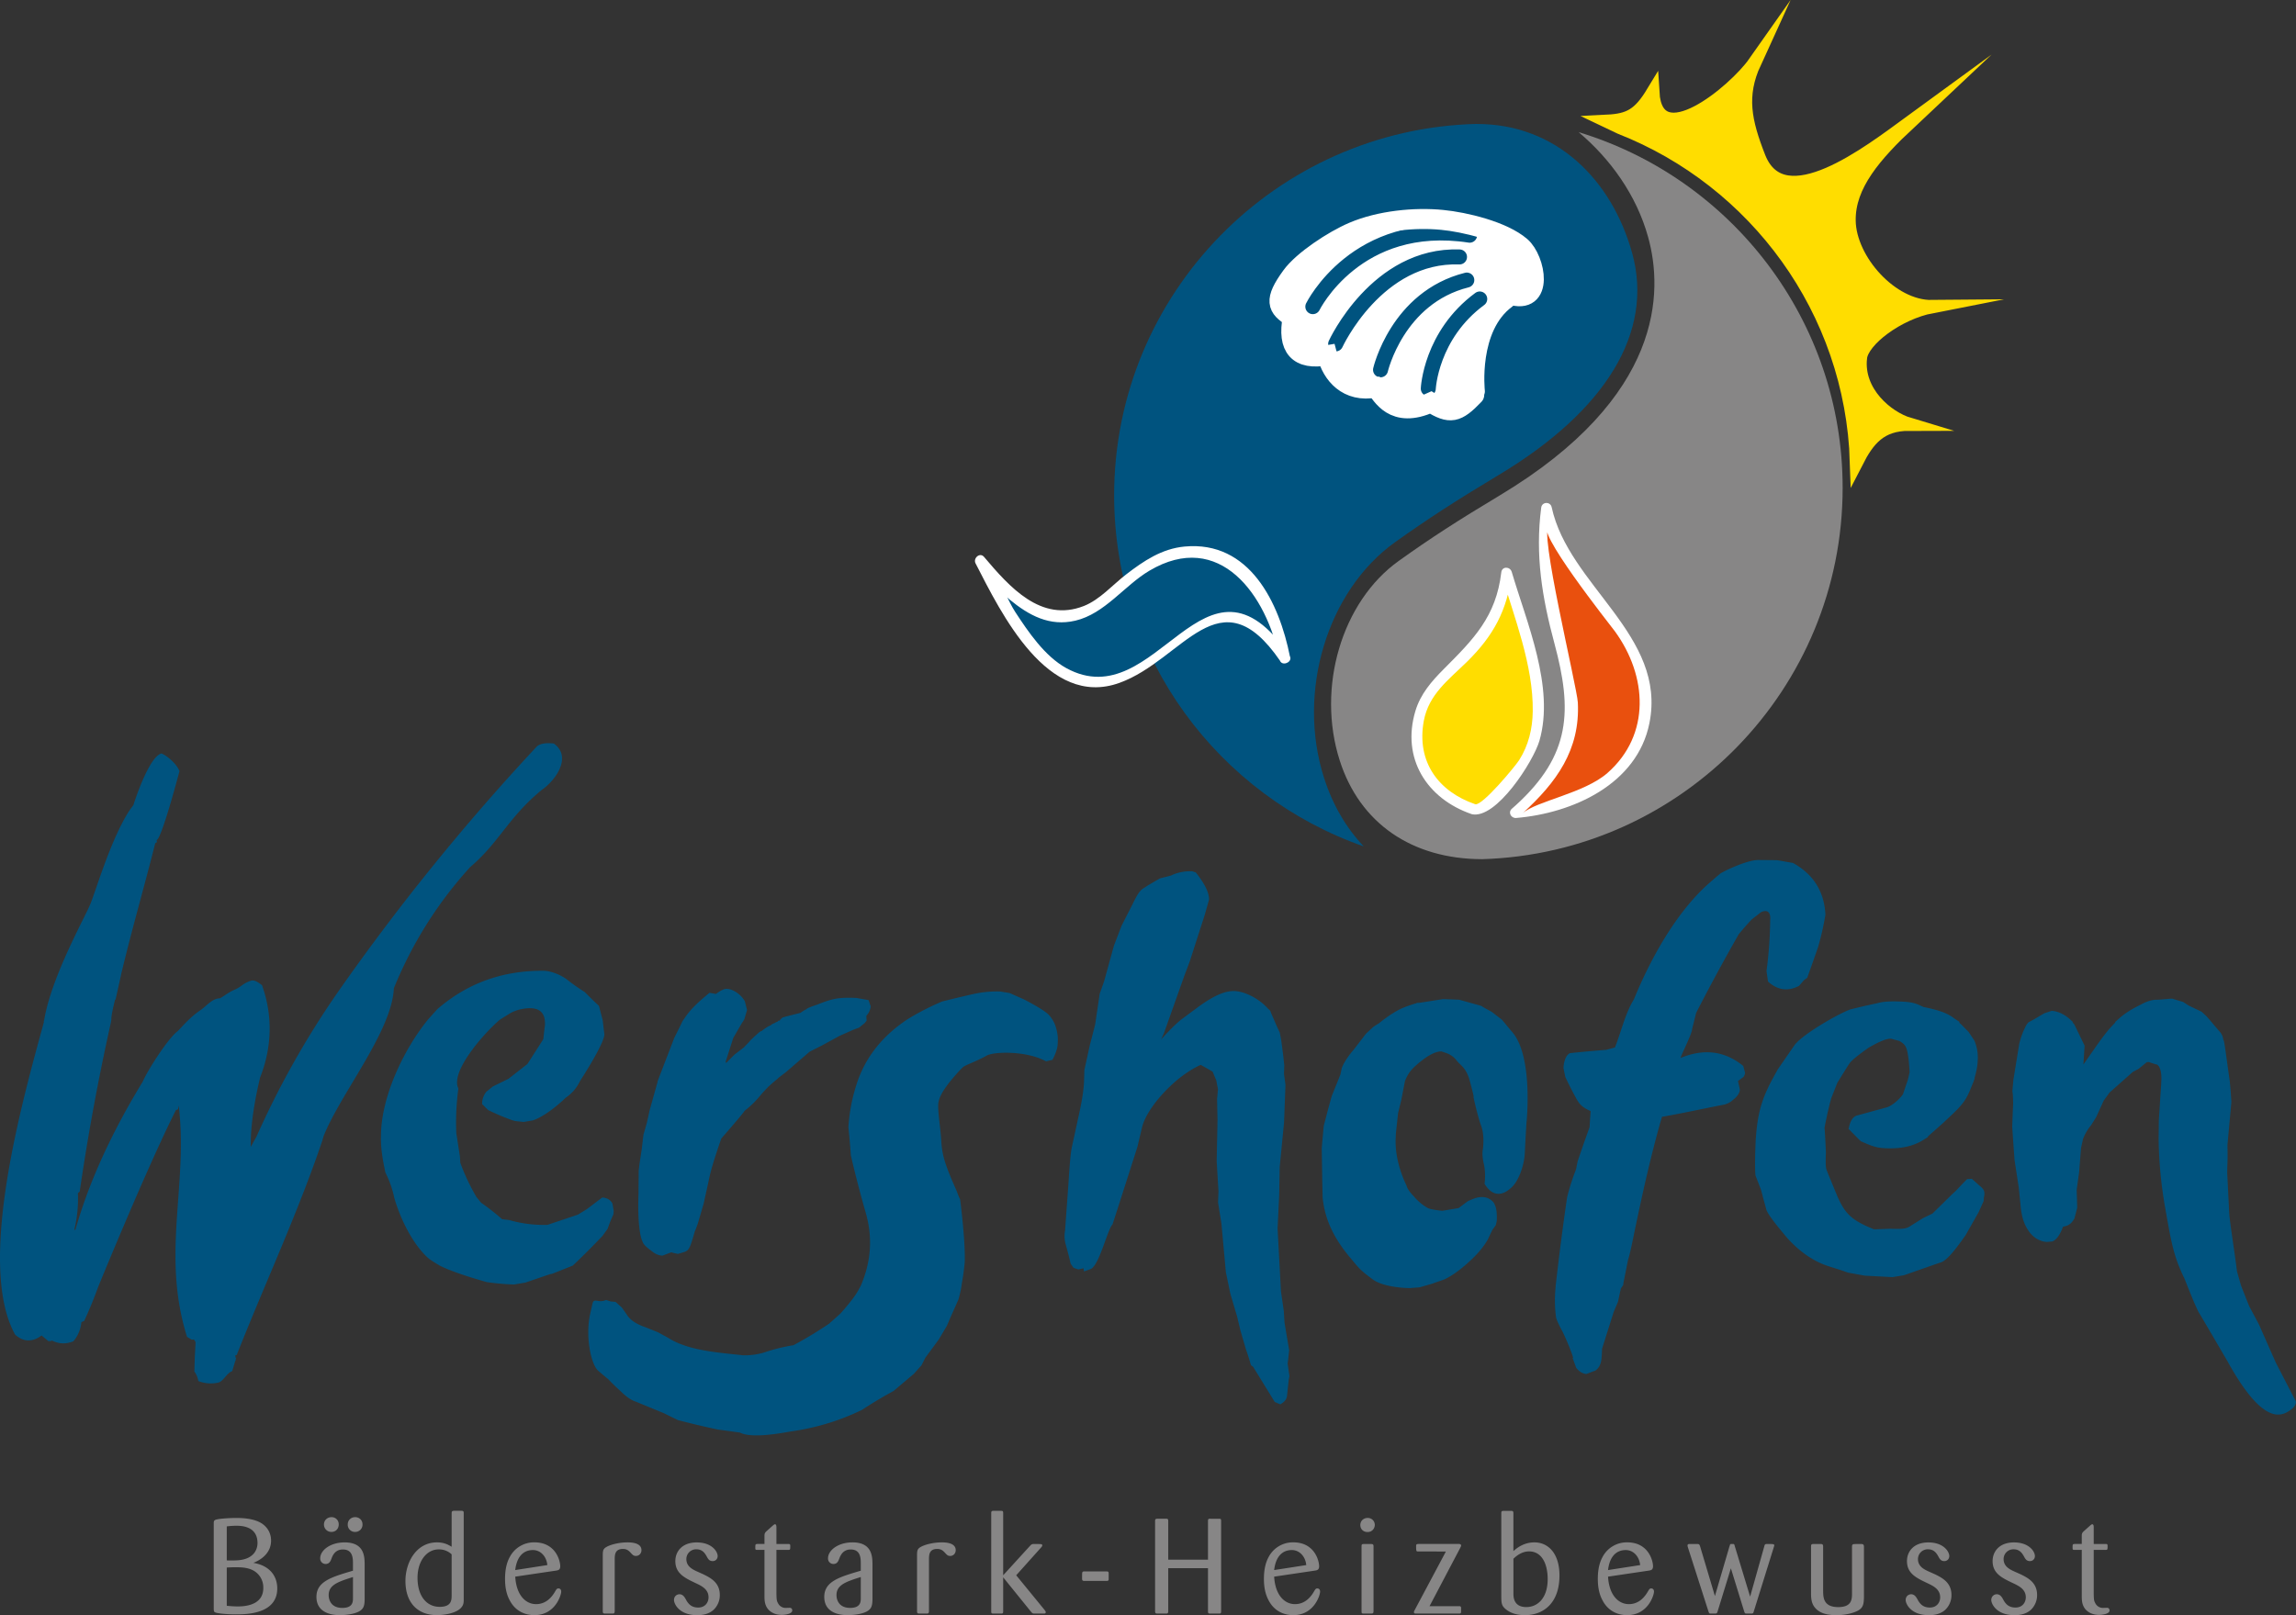 <svg xmlns="http://www.w3.org/2000/svg" id="Ebene_1" x="0" y="0" width="99.192" height="69.798" viewBox="0 0 99.192 69.798" xml:space="preserve"><rect x="0" y="0" width="99.192" height="69.798" fill="#333333" stroke="none"/><path fill="#00537F" d="M60.269 23.431c1.396-.996 2.605-1.78 4.459-2.893 4.672-2.797 6.723-6.205 5.787-9.594-.881-3.174-3.271-5.584-6.704-5.586l-.013-.003c-8.67.213-15.665 7.331-15.665 16.053 0 7.009 4.512 12.976 10.782 15.168-.753-.796-1.338-1.786-1.711-2.953-1.191-3.713.128-8.091 3.065-10.192"></path><path fill="#878686" d="M68.2 5.711c1.362 1.146 2.499 2.712 3.003 4.537.65 2.339.683 6.904-6.411 11.161-1.819 1.091-3.004 1.857-4.365 2.832-2.462 1.76-3.559 5.473-2.546 8.629.864 2.7 3.109 4.254 6.15 4.259 8.631-.258 15.575-7.353 15.575-16.046 0-7.242-4.813-13.374-11.406-15.372"></path><path fill-rule="evenodd" clip-rule="evenodd" fill="#FD0" d="M80.374 15.467c.084-.766 1.611-1.929 3.09-2.217-1.749.017-3.55-2.012-3.579-3.705-.03-1.544 1.132-2.858 2.605-4.242-1.713 1.25-5.443 4.154-6.496 1.497-.612-1.56-.844-2.666-.189-4.096-.883 1.256-4.237 4.016-4.4 1.288-.584.964-1.014 1.2-1.97 1.248.189.089.377.182.568.276 5.824 2.287 9.996 7.88 10.201 14.455.507-.99 1.032-1.638 2.276-1.638-.956-.287-2.267-1.384-2.106-2.866"></path><path fill="none" stroke="#FD0" stroke-width=".571" stroke-miterlimit="40" d="M80.374 15.467c.084-.766 1.611-1.929 3.09-2.217-1.749.017-3.55-2.012-3.579-3.705-.03-1.544 1.132-2.858 2.605-4.242-1.713 1.25-5.443 4.154-6.496 1.497-.612-1.56-.844-2.666-.189-4.096-.883 1.256-4.237 4.016-4.4 1.288-.584.964-1.014 1.2-1.97 1.248.189.089.377.182.568.276 5.824 2.287 9.996 7.88 10.201 14.455.507-.99 1.032-1.638 2.276-1.638-.956-.287-2.267-1.384-2.106-2.866z"></path><path fill-rule="evenodd" clip-rule="evenodd" fill="#FD0" d="M63.657 34.969c-1.518-.446-2.716-1.565-2.372-3.832.381-2.461 3.537-2.637 3.8-6.382 1.739 5.905 2.323 7.649-1.399 10.221l-.029-.007z"></path><path fill="#FFF" d="M63.736 34.755c-1.601-.548-2.546-1.841-2.226-3.597.213-1.158 1.085-1.792 1.865-2.558 1.136-1.114 1.748-2.231 1.936-3.824l-.45.018c.554 1.879 1.386 3.955 1.357 5.946-.011.755-.181 1.467-.588 2.11-.161.254-1.588 1.98-1.894 1.905-.282-.068-.442.358-.158.427 1.056.253 2.673-2.289 2.928-3.169.671-2.32-.555-5.117-1.196-7.298-.07-.236-.419-.253-.451.018-.226 1.921-1.199 2.891-2.487 4.182-.529.531-1.005 1.078-1.224 1.81-.616 2.058.501 3.795 2.431 4.457.276.094.433-.331.157-.427"></path><path fill-rule="evenodd" clip-rule="evenodd" fill="#E9500E" d="M65.634 34.97c5.028-4.256.174-7.049 1.176-13.013.599 3.636 3.064 4.168 3.96 6.649 1.516 4.192-2.325 6.387-5.309 6.518l.173-.154z"></path><path fill="#FFF" d="M65.782 35.143c1.46-1.329 2.487-2.738 2.384-4.784-.034-.676-1.738-7.653-1.229-7.62-.808-.052 2.677 4.333 2.831 4.545 1.396 1.916 1.561 4.459-.319 6.117-1.006.886-3.075 1.213-3.667 1.742.218-.195-.075-.542-.294-.347l-.174.154c-.177.159-.031.416.188.398 2.433-.204 5.226-1.451 5.756-4.095.763-3.8-3.489-5.934-4.223-9.336-.056-.251-.417-.239-.451.018-.268 2.056.038 3.895.574 5.884.772 2.872.714 4.806-1.67 6.977-.217.197.076.545.294.347"></path><path fill-rule="evenodd" clip-rule="evenodd" fill="#FFF" d="M60.171 9.607c1.93-.391 3.978.396 5.473 1.025.083.286.677.955.694 1.326.023.404-.538.51-.605.83-.174.084-.411-.031-.6.027-.15.219-.213.38-.364.583-1.112 1.138-1.084 2.474-1.112 3.514-.023 1.013-1.946.744-3.157.529-.567-.093-.415-.685-1.063-.704-1.598-.05-1.736-.752-2.128-.985-.489-.298-.806-.316-1.06-.632-.426-.315-.545-1.254-.821-2.089.041-.699.564-1.297.564-1.297.012-.013 1.397-1.621 4.179-2.127"></path><path fill="none" stroke="#00537F" stroke-width=".648" stroke-linecap="round" d="M56.717 13.252s1.893-3.838 6.774-3.088M57.703 14.863s1.782-3.885 5.351-3.759M59.642 15.981s.722-3.124 3.727-3.878M61.705 16.794s.102-2.309 2.223-3.874"></path><path fill="none" stroke="#FFF" stroke-width=".734" stroke-linecap="round" d="M63.783 16.912s-.315-2.746 1.326-3.952"></path><path fill="none" stroke="#FFF" stroke-width=".864" stroke-linecap="round" stroke-miterlimit="40" d="M65.236 12.728c1.485.486 1.105-1.523.461-2.073-.777-.67-2.428-1.06-3.389-1.152-1.186-.119-2.698.031-3.851.524-.851.362-2.173 1.232-2.663 1.91-.763 1.048-.632 1.355.056 1.774-.252 1.318.24 1.874 1.487 1.645.206.802.866 1.637 2.105 1.392.255.279.745 1.39 2.371.647.836.522 1.125.457 1.876-.329"></path><path fill="#878686" d="M9.234 65.829c0-.099.018-.133.093-.156.133-.047.615-.075.882-.075.331 0 .771.035 1.085.227.29.186.417.463.417.753 0 .483-.353.767-.632.9-.04.022-.087.041-.133.058l.133.029c.598.145.899.563.899 1.079 0 1.12-1.363 1.12-1.793 1.12-.394 0-.759-.04-.858-.075-.081-.023-.093-.052-.093-.192v-3.668zm.563 1.603c.18.006.319.006.487-.006.749-.059.841-.54.841-.743 0-.748-.73-.748-.916-.748-.157 0-.29.012-.412.027v1.47zm0 1.961c.11.011.273.028.481.028.621 0 1.097-.221 1.097-.795a.833.833 0 0 0-.209-.581c-.267-.301-.667-.317-.992-.317-.157 0-.238.005-.377.012v1.653zM15.754 69.119c-.006.261-.035.405-.249.522-.221.115-.569.156-.818.156-.157 0-1.016 0-1.016-.789 0-.667.65-.857 1.578-1.131v-.296c0-.227 0-.621-.435-.621-.337 0-.441.261-.487.377-.041.11-.087.25-.262.25a.233.233 0 0 1-.231-.244c0-.348.435-.689 1.055-.689.853 0 .859.619.865.928v1.537zm-1.433-2.918a.316.316 0 0 1-.325-.319c0-.197.157-.319.325-.319.174 0 .313.127.313.313s-.127.325-.313.325m.928 1.95c-.632.201-1.05.336-1.05.781 0 .047 0 .553.592.553.453 0 .458-.268.458-.424v-.91zm.093-1.95a.31.31 0 0 1-.319-.319c0-.197.151-.319.319-.319.18 0 .319.127.319.313a.312.312 0 0 1-.319.325M20.034 69.114c0 .109 0 .215-.081.324-.197.278-.766.359-1.074.359-.824 0-1.363-.521-1.363-1.479 0-.796.464-1.665 1.363-1.665.302 0 .482.098.633.19v-1.427c0-.093.011-.128.11-.128h.296c.087 0 .122.011.116.116v3.71zm-.522-1.944a.794.794 0 0 0-.557-.214c-.534 0-.917.521-.917 1.224 0 .807.401 1.259.958 1.259.504 0 .51-.29.516-.459v-1.81zM22.26 68.134c.047.812.459 1.188.899 1.188.349 0 .61-.196.801-.51.081-.14.099-.169.168-.169.035 0 .117.018.117.139 0 .151-.256 1.016-1.161 1.016-.349 0-.818-.138-1.079-.672-.151-.29-.186-.621-.186-.895 0-.418.081-.719.198-.934a1.18 1.18 0 0 1 1.073-.645c.916 0 1.114.794 1.114 1.033 0 .162-.099.173-.169.186l-1.775.263zm1.386-.5c-.035-.371-.29-.649-.621-.649-.47 0-.708.359-.766.864l1.387-.215zM26.557 69.63c-.006.093-.035.099-.104.099h-.297c-.08 0-.115-.006-.115-.099v-2.425c0-.203.023-.273.15-.349.175-.104.546-.203.923-.203.284 0 .598.063.598.337 0 .134-.094.249-.239.249-.104 0-.145-.047-.243-.156-.075-.075-.151-.146-.319-.146-.343 0-.348.255-.354.406v2.287zM30.389 68.034c.302.151.708.349.708.894a.872.872 0 0 1-.273.644c-.244.215-.557.227-.702.227-.778 0-1.004-.486-1.004-.655 0-.162.122-.249.238-.249.128 0 .198.098.232.151.018.027.041.068.076.133.081.127.203.29.499.29.307 0 .447-.228.447-.441 0-.354-.302-.493-.557-.615-.476-.226-.877-.418-.877-.951 0-.412.29-.807.923-.807.661 0 .905.4.905.586 0 .14-.099.221-.215.221-.151 0-.202-.099-.255-.197-.064-.11-.168-.313-.447-.313a.422.422 0 0 0-.435.424c0 .325.279.452.488.546l.249.112zM33.543 66.979v1.885c.006.244.006.309.069.418a.366.366 0 0 0 .349.203l.15-.005c.105 0 .116.081.116.116 0 .151-.319.191-.452.191-.279 0-.488-.111-.61-.268-.133-.18-.138-.371-.138-.551v-1.99h-.308c-.076 0-.088-.006-.088-.088 0-.15 0-.161.088-.168h.308v-.348c0-.104.016-.134.086-.202l.267-.239c.058-.051.082-.063.098-.063.059 0 .065.074.065.145v.707h.504c.07 0 .094.007.094.082 0 .156 0 .174-.088.174h-.51zM37.693 69.119c-.006.262-.035.406-.25.522-.22.115-.568.156-.818.156-.157 0-1.015 0-1.015-.789 0-.667.65-.858 1.578-1.131v-.296c0-.227 0-.621-.435-.621-.336 0-.441.261-.488.377-.04.11-.087.25-.26.25a.234.234 0 0 1-.233-.244c0-.348.436-.69 1.057-.69.852 0 .858.62.864.929v1.537zm-.505-.969c-.633.202-1.05.336-1.05.783 0 .047 0 .551.592.551.452 0 .458-.267.458-.423v-.911zM40.134 69.63c-.006.093-.035.099-.104.099h-.297c-.08 0-.115-.006-.115-.099v-2.425c0-.203.023-.273.15-.349.175-.104.546-.203.923-.203.284 0 .598.063.598.337 0 .134-.094.249-.239.249-.104 0-.145-.047-.243-.156-.075-.075-.151-.146-.319-.146-.343 0-.348.255-.354.406v2.287zM43.902 68.075l1.23 1.503c.029.041.047.063.047.092 0 .059-.059.059-.076.059h-.395c-.092 0-.104-.006-.173-.087l-1.196-1.479v1.479c0 .087-.029.087-.11.087h-.308c-.081 0-.098-.012-.098-.093v-4.254c0-.081.034-.092.098-.092h.308c.07 0 .11 0 .11.081v2.704l1.138-1.248c.086-.092.098-.104.203-.104.336 0 .347 0 .347.063 0 .036-.023.059-.064.104l-1.061 1.185zM47.793 67.907c.075 0 .104.011.104.087v.261c-.006.052-.029.064-.093.064h-.957c-.076 0-.099-.023-.099-.104 0-.082 0-.232.006-.251.012-.051.052-.057.093-.057h.946zM52.188 67.768H50.47v1.851c0 .104-.029.11-.11.11h-.354c-.075 0-.104-.012-.104-.11V65.73c0-.075.023-.099.104-.099h.354c.081-.005.11.007.11.099v1.671h1.718v-1.652c0-.088 0-.122.104-.117h.354c.087 0 .109 0 .109.099v3.906c0 .092-.034.092-.109.092h-.354c-.093 0-.104-.017-.104-.11v-1.851zM55.046 68.134c.047.812.459 1.188.899 1.188.349 0 .608-.196.801-.51.081-.14.099-.169.168-.169.035 0 .117.018.117.139 0 .151-.257 1.016-1.161 1.016-.35 0-.818-.138-1.079-.672-.151-.29-.187-.621-.187-.895 0-.418.081-.719.198-.934a1.18 1.18 0 0 1 1.073-.645c.916 0 1.114.794 1.114 1.033 0 .162-.1.173-.169.186l-1.774.263zm1.387-.5c-.035-.371-.29-.649-.622-.649-.469 0-.707.359-.765.864l1.387-.215zM59.082 66.206c-.196 0-.313-.138-.313-.301 0-.18.134-.308.32-.308.16 0 .295.115.306.291 0 .162-.115.318-.313.318m.256 3.418c0 .1-.029.104-.116.104h-.314c-.086 0-.086-.023-.086-.104v-2.791c0-.075 0-.109.099-.109h.302c.093 0 .116.017.116.109v2.791zM61.759 69.41h1.276c.035 0 .087 0 .087.075v.168c0 .075-.04.075-.098.075h-1.847c-.033 0-.092.005-.092-.058 0-.024 0-.029.04-.105l1.341-2.518H61.29c-.041 0-.076 0-.087-.017-.024-.019-.024-.141-.024-.221 0-.082.035-.082.111-.088h1.723c.035 0 .11 0 .11.07 0 .018 0 .022-.04.104l-1.324 2.515zM65.383 67.03c.121-.109.43-.377.904-.377.609 0 1.085.488 1.085 1.428 0 1.219-.713 1.717-1.49 1.717-.309 0-.61-.069-.843-.268-.168-.145-.18-.249-.18-.585v-3.54c0-.092.012-.114.111-.114h.283c.11 0 .129.011.129.114v1.625zm0 1.839c0 .151.011.58.557.58.48 0 .923-.377.923-1.212 0-.604-.221-1.194-.807-1.194-.203 0-.437.087-.673.318v1.508zM69.471 68.134c.047.812.459 1.188.899 1.188.349 0 .608-.196.801-.51.081-.14.099-.169.168-.169.035 0 .117.018.117.139 0 .151-.257 1.016-1.161 1.016-.35 0-.818-.138-1.079-.672-.151-.29-.187-.621-.187-.895 0-.418.081-.719.198-.934a1.18 1.18 0 0 1 1.073-.645c.916 0 1.114.794 1.114 1.033 0 .162-.1.173-.169.186l-1.774.263zm1.387-.5c-.035-.371-.29-.649-.622-.649-.469 0-.707.359-.765.864l1.387-.215zM74.778 67.773l-.575 1.868c-.027.081-.04.087-.116.087h-.201c-.041 0-.054-.023-.076-.087l-.882-2.751c-.019-.063-.023-.074-.023-.098 0-.07.058-.07.087-.07h.319c.093 0 .109.018.139.111l.638 2.14.627-2.14c.007-.012.023-.071.029-.088.012-.023.041-.023.127-.023.047 0 .054.013.076.094l.662 2.182.609-2.164c.022-.088.033-.111.121-.111.278 0 .313 0 .313.063 0 .018-.006.03-.029.104l-.857 2.751c-.019.063-.03.087-.088.087h-.243c-.041 0-.059-.018-.081-.087l-.576-1.868zM80.527 69.009c-.007.29-.023.453-.244.586-.087.047-.412.203-.951.203-.47 0-.686-.116-.824-.226-.215-.181-.267-.4-.267-.691v-2.054c0-.075.017-.104.104-.104h.302c.081 0 .116.013.116.111v1.926c.005.272.013.69.65.69.598 0 .598-.342.598-.621v-1.984c0-.058.005-.104.069-.115.017-.007.209-.007.319-.007.093 0 .121.023.128.111v2.175zM83.599 68.034c.302.151.708.349.708.894a.872.872 0 0 1-.273.644c-.243.215-.557.227-.701.227-.778 0-1.004-.486-1.004-.655 0-.162.121-.249.237-.249.128 0 .197.098.232.151.018.027.041.068.076.133.081.127.203.29.499.29.307 0 .446-.228.446-.441 0-.354-.302-.493-.557-.615-.476-.226-.877-.418-.877-.951 0-.412.29-.807.923-.807.661 0 .905.4.905.586 0 .14-.1.221-.215.221-.151 0-.202-.099-.255-.197-.064-.11-.169-.313-.447-.313a.423.423 0 0 0-.436.424c0 .325.279.452.488.546l.251.112zM87.299 68.034c.302.151.708.349.708.894a.876.876 0 0 1-.273.644c-.244.215-.557.227-.702.227-.777 0-1.004-.486-1.004-.655 0-.162.122-.249.238-.249.128 0 .198.098.231.151.019.027.041.068.076.133.081.127.203.29.499.29.308 0 .447-.228.447-.441 0-.354-.302-.493-.557-.615-.477-.226-.877-.418-.877-.951 0-.412.289-.807.923-.807.661 0 .904.4.904.586 0 .14-.099.221-.215.221-.15 0-.202-.099-.255-.197-.063-.11-.168-.313-.447-.313a.422.422 0 0 0-.435.424c0 .325.279.452.488.546l.251.112zM90.453 66.979v1.885c.006.244.006.309.069.418a.365.365 0 0 0 .349.203l.15-.005c.104 0 .116.081.116.116 0 .151-.319.191-.452.191-.279 0-.488-.111-.61-.268-.133-.18-.138-.371-.138-.551v-1.99h-.309c-.075 0-.088-.006-.088-.088 0-.15 0-.161.088-.168h.309v-.348c0-.104.016-.134.086-.202l.267-.239c.059-.051.082-.063.099-.063.059 0 .064.074.064.145v.707h.504c.07 0 .095.007.095.082 0 .156 0 .174-.089.174h-.51z"></path><path fill="#00537F" d="M65.285 44.547l-.399-.482-.442-.339-.336-.184-.114-.073-.95-.266-.313-.014-.393-.013-.531.084s-.87.141-.559.072c.31-.062-.186.03-.668.235-.48.214-.999.649-.999.649l-.243.153-.324.301-.512.666-.104.126c-.288.353-.398.605-.431.696l-.059.281-.082.204-.296.732-.169.62-.172.661-.058.621-.029.35.024 1.492.015.638c.099.952.484 1.778 1.269 2.687.33.4.367.447.88.834.512.388 1.622.387 1.622.387l.412-.033c.004 0 .558-.16.558-.16l.094-.036.411-.141c.36-.168.743-.45 1.159-.842.413-.383.626-.703.741-.907 0-.008.181-.387.181-.387l.151-.209.044-.179c.017-.433-.024-.601-.126-.792a.634.634 0 0 0-.475-.248c-.213-.006-.352.043-.656.182l-.391.295-.704.116c-.003 0-.485-.044-.632-.122a2.218 2.218 0 0 1-.591-.493c-.262-.273-.314-.418-.323-.48 0 0-.517-.972-.469-2.039.044-1.063 0-.129 0-.129l.104-.956.147-.609.147-.765c.058-.156.16-.392.399-.616.491-.455.898-.687 1.185-.678l.217.075a.971.971 0 0 1 .412.287c.151.218.393.298.553.784.063.204.255.93.195.813-.004 0 .181.842.336 1.262.156.418.075.992.075.992s-.063.204.035.632c.102.434.035.875.035.875.47.778 1.013.29 1.125.192.313-.243.594-.945.615-1.558l.033-.648.036-.608c.003.001.32-2.958-.66-3.988M76.476 39.748a18.087 18.087 0 0 1-.159 2.216l.065.454c.414.374.863.437 1.341.185l.209-.243.146-.107c.134-.375.462-1.309.462-1.309.138-.464.241-.935.322-1.413-.049-1.005-.521-1.751-1.4-2.238l-.687-.121-.782-.007c-.554-.021-1.778.61-1.688.607-.038.01-.611.523-.611.523-1.349 1.258-2.408 3.184-3.111 4.903-.368.587-.553 1.417-.813 2.067l-.379.104c-.521.039-1.042.087-1.558.142-.158.054-.271.317-.287.641l.078.387c.136.29.279.574.431.853v-.002c.164.323.296.464.664.624-.006.073-.047.701-.047.701-.177.486-.348.978-.513 1.465l-.072.357a9.497 9.497 0 0 0-.384 1.199 116.036 116.036 0 0 0-.488 3.772h-.005c0 .04-.002.088-.009.13h.003c-.042.433-.038.864.021 1.294.019.132.25.56.25.56.063.093.422.91.488 1.189h-.024a.934.934 0 0 1 .046.132h.003l.105.291c.127.167.29.266.445.271l.395-.151c.145-.115.216-.244.249-.465.018-.155.027-.311.028-.467l.507-1.605.181-.422.124-.575.032-.052c.032-.045.064-.09.088-.139h-.018l.212-1.061c.081-.216.262-1.138.262-1.138.351-1.685.724-3.384 1.202-5.037.88-.152 1.747-.344 2.619-.515a.848.848 0 0 0 .463-.229c.175-.132.275-.289.285-.431l-.083-.375c.073-.05.2-.144.2-.144.073-.032.104-.168.106-.217l-.08-.289c-.791-.646-1.69-.761-2.703-.345 0 0-.004-.003-.004-.007.077-.216.498-1.053.501-1.245l.173-.695a84.438 84.438 0 0 1 1.843-3.403c.18-.218.363-.427.554-.632l.41-.319c.465-.201.392.331.392.331M85.515 51.234l-.326-.292-.203.011c-.373.37-.427.464-.664.668l-.09.09-.748.734-.405.195-.564.353c-.158.106-.318.125-.854.107l-.696.026c-.932-.376-1.233-.639-1.57-1.393l-.088-.207-.315-.766-.088-.223c-.04-.143-.032-.384-.021-.744 0 0-.044-1.002-.061-1.033.005-.043.045-.254.045-.254l.096-.45c.015-.048.088-.364.088-.364l.062-.232.267-.675.337-.543.134-.212.06-.087c.138-.2.825-.672.825-.672.463-.267.771-.394.966-.383l.357.097c.288.173.331.264.407.886l.035.467c0-.009-.074.313-.074.313l-.215.636c-.194.275-.532.532-.724.573l-1.282.351c-.166.061-.275.24-.333.535l-.013.037.355.361.174.173c.54.238.713.293 1.126.306.63.021 1.141-.093 1.565-.354l.201-.125.022-.046.62-.548.329-.308c.598-.561.709-.745.947-1.35l.063-.153.014-.041.035-.098-.013.002c.082-.271.137-.543.143-.768a1.865 1.865 0 0 0-.146-.87l-.251-.374-.332-.336s-.046-.038-.089-.079h.053l-.247-.163c-.286-.224-.639-.355-1.336-.496-.37-.183-.527-.218-1.036-.237-.413-.014-.703.004-.939.07l-.573.125-.545.131c-.31.061-2.05 1.017-2.463 1.546l-.738 1.068c0 .003-.229.418-.229.418-.468.879-.634 1.479-.711 2.51l-.006.053v.01l-.004.07-.017.448c-.014.438-.014.991.014 1.084l.226.583.081.289h-.005l.165.599c.052.162.345.564.908 1.225.54.601 1.163 1.021 1.797 1.217l.513.163.313.109.726.13 1.185.063c.011 0 .505-.083.505-.083l1.54-.539c.234-.044.55-.378 1.123-1.199l.562-.992.213-.476.009-.143s.048-.175.007-.292c-.038-.115-.199-.232-.199-.232M55.643 58.812h.002l.05-.459s-.202-1.198-.202-1.206l-.031-.496-.122-.846-.146-2.717.07-1.45.021-1.208.188-1.915.062-1.634-.064-.47c0-.034.013-.366.013-.366 0-.014-.054-.495-.054-.495 0 .008-.048-.367-.048-.367l-.028-.212c0-.009-.067-.354-.067-.354l-.119-.252-.271-.626c.005-.023-.032-.095-.102-.133-.364-.426-.989-.76-1.464-.778-.4-.011-.871.188-1.519.653l-.777.575c-.298.243-.566.525-.873.863.071-.146.134-.301.134-.301l.876-2.468.221-.583.652-2.024.187-.663v-.023c0-.29-.187-.667-.568-1.151 0 0-.149-.054-.16-.054-.551-.02-.912.184-.912.184l-.482.124-.493.287-.171.112c-.182.097-.291.248-.511.702l-.48.943-.33.859-.428 1.551-.188.53-.198 1.341-.23.888-.234 1.068-.015.504c-.014.347-.082.781-.191 1.291l-.326 1.496c-.065.277-.106.83-.157 1.636l-.147 2.022a1.31 1.31 0 0 0 .038.615l.126.47.084.348c-.001-.016.111.155.111.155.018.018.22.081.22.081l.219-.052.023.137.282-.1c.372-.143.735-1.724.949-1.931l.247-.763.83-2.591.203-.861c.145-.563.713-1.338 1.45-1.974.367-.313.74-.552 1.077-.706.005-.003.516.291.516.291l.159.377.075.385-.04.419.019.922-.036 1.771.078 1.297-.019.485.146.906.192 2.105.193.929.29.978.148.619.241.825c.006.002.101.297.141.422l.068.239.026.028.069.047.935 1.521.241.104c.209-.122.289-.238.297-.441l.069-.636.029-.14-.079-.546.015-.113zM98.338 58.921c-.012-.013-.748-1.688-.748-1.688l-.423-.792-.35-.883c-.046-.171-.17-.595-.177-.628-.085-.751-.323-2.164-.336-2.565l-.085-1.708.019-.661-.007-.522.159-1.738.01-.128-.036-.514-.035-.386c-.009-.045-.098-.689-.098-.689-.14-1.032-.152-1.057-.181-1.093a.625.625 0 0 0-.182-.374l-.359-.423-.186-.214-.206-.192-.568-.271-.232-.152-.483-.146-.609.05c-.234-.009-.463.058-.734.208-.448.22-.727.402-.996.651l-.129.114h.032c-.321.312-.604.693-.973 1.23-.025.031-.3.429-.418.594l.052-.813-.442-.913s-.04-.052-.088-.098h.04l-.125-.112-.012-.019h-.009c-.238-.216-.53-.351-.788-.362l-.321.107-.432.255-.25.135c-.035.037-.06.075-.09.116a3.32 3.32 0 0 0-.309.826l-.25 1.54-.044.488.021.161.012.339-.04 1.03.03.463.07.981.183 1.199.09.891c.043.379.145.691.303.93.191.313.505.511.826.525l.232-.021c.176-.071.321-.269.462-.638.252-.046.354-.131.491-.352a36.5 36.5 0 0 0 .12-.469l-.012-.438-.011-.337.106-.747.083-1.06.083-.374v-.005c.081-.218.201-.425.354-.607l.118-.188.101-.163.324-.71.254-.35 1.008-.893.241-.126.362-.295c.009.007.078-.005.078-.005s.316.116.365.112c.028.026.075.079.075.079.073.121.11.29.11.532 0 .016 0 .033-.003.052-.003.039-.01.228-.01.228l-.051.751c.005-.006-.047.732-.047.732l-.01.832a18.379 18.379 0 0 0 .273 2.926c.269 1.518.359 2.129.847 3.123.002.003.491 1.271.638 1.495.14.225 1.23 2.095 1.23 2.095 1.568 2.837 2.359 2.344 2.746 2.054.227-.168.196-.339.196-.339s-.839-1.626-.849-1.643M45.615 44.39c.092.295.1.521.072.807-.039.288-.221.604-.221.604l-.278.063c-.828-.458-2.243-.429-2.57-.243-.318.189-.865.391-.982.471-.123.084-.573.608-.711.801-.14.192-.365.508-.39.814-.029.306.11 1.123.135 1.688.05.566.148.923.666 2.086 0 0 .101.291.141.336 0 0 .241 1.832.2 2.742-.03.315-.071.627-.131.939h.004a4.812 4.812 0 0 1-.143.657l-.362.816-.138.324-.347.586-.584.793-.164.326s-.321.356-.323.362c0 0-.879.743-.882.747-.465.251-.916.521-1.362.815-.974.476-2.004.785-3.08.936-.485.086-1.712.307-2.199.047l-.952-.13a36.784 36.784 0 0 1-1.731-.41l-.615-.302-1.224-.503c-.186-.058-.406-.215-.677-.485a8.006 8.006 0 0 1-.502-.489c-.013 0-.438-.366-.438-.366-.325-.337-.541-1.547-.325-2.467l.089-.393c.063-.321.245-.022.591-.184l.197.063.216.021.273.246.214.306c.135.228.426.418.817.547l.541.219.44.242c.877.562 2.249.634 3.224.747a2.97 2.97 0 0 0 .895-.117 7.488 7.488 0 0 1 1.28-.319 17.562 17.562 0 0 0 1.543-.933s.492-.442.491-.439c.382-.433.648-.778.765-.996.042-.075.082-.151.121-.229.432-1.013.506-2.043.213-3.092a49.37 49.37 0 0 1-.652-2.507 35.801 35.801 0 0 0-.107-1.223 7.498 7.498 0 0 1 .424-2.067c.39-1.056 1.098-1.915 2.123-2.596.477-.294.976-.549 1.501-.772.444-.111.892-.22 1.345-.321a4.75 4.75 0 0 1 1.153-.112l.417.067.63.28s.869.441 1.075.675c0 .001.213.226.294.522"></path><path fill="#004996" d="M83.308 49.099h-.006v.005zM32.276 43.626l-.002.02.002-.02z"></path><path fill="#00537F" d="M27.767 53.674c.032.114.22.27.377.381.15.132.312.2.478.206l.385-.146c.019.021.284.071.284.071l.261-.078c.229-.075.263-.198.456-.864-.018.031.058-.145.058-.145l.08-.219.253-.864.042-.194.163-.737c.093-.47.208-.866.545-1.849l.013-.036s1.007-1.153.998-1.188c.32-.26.442-.373.791-.793l.242-.255.215-.193.202-.167h-.011l.362-.278 1.018-.878.533-.269.768-.419.616-.272.222-.079c0-.005.236-.194.236-.194l.085-.105-.012-.213a.67.67 0 0 0 .189-.41l-.094-.269-.528-.093c-.761-.027-1.014.018-1.695.292 0 0-.47.15-.47.208-.059.007-.248.145-.248.145s-.752.189-.752.196c-.013-.007-.137.1-.132.131-.045.013-.092.023-.092.023s-.006.017-.007.034c-.037-.006-.146.064-.146.067-.036-.003-.156.071-.156.091-.083.011-.373.217-.373.235a.497.497 0 0 1-.061.021l-.064.041s-.207.187-.21.187c0 .003-.153.146-.153.146l-.059.07c-.006.008-.242.253-.242.253l-.39.299s-.261.252-.372.374l-.023-.056.33-1.03.392-.675h.007l.08-.131c.002-.012.116-.4.116-.4l-.096-.379c-.173-.299-.505-.526-.782-.536-.12-.003-.267.078-.469.222l-.274-.049c-.549.447-.862.756-1.107 1.143h-.006l-.02.031-.064.1h.009l-.334.672-.675 1.755h-.002l-.014.045-.036.094h.007l-.354 1.268-.032.158-.083.366-.143.499-.013.109-.015.092-.001.045-.045.375-.1.661-.032.274-.008.944c0 .019 0 .088-.004.156l-.002.066v.064a7.911 7.911 0 0 0-.005.259c0 .775.069 1.351.193 1.594M23.409 34.132c.585-.4 1.323-1.418.52-1.999 0 0-.535-.084-.745.135a97.064 97.064 0 0 0-8.604 10.629 38.077 38.077 0 0 0-3.511 6.248h-.004s-.133.24-.233.416c-.012-.961.181-2.06.396-2.957h-.007c.534-1.327.572-2.711.097-4.031-.147-.107-.317-.246-.483-.189-.359.117-.388.257-.72.395-.217.091-.414.25-.608.361-.351.011-.564.321-.857.521-.502.338-.865.812-.996.917-.396.307-1.27 1.654-1.487 2.164-1.206 1.973-2.273 4.154-2.907 6.391-.02.013-.032.015-.052.021a5.62 5.62 0 0 0 .157-1.595c.035-.03.078-.063.078-.063a98.143 98.143 0 0 1 1.35-7.318l.018-.131c-.007-.188.132-.734.16-.847l.019.004.236-1.053-.003-.002c.453-1.915 1.003-3.798 1.484-5.711.038-.026.076-.046.076-.046s-.02-.087-.02-.092c.235-.008 1.161-3.631.991-2.979-.182-.435-.744-.783-.796-.757-.565.195-1.196 2.23-1.196 2.23l-.147.196c-.822 1.239-1.478 3.525-1.723 4.105-.244.582-1.659 3.105-1.978 4.952a.176.176 0 0 1-.035.09l.023.012C1.027 47.366-1.055 54.602.654 57.676c.36.321.744.332 1.143.036.042.037.285.237.285.237a.243.243 0 0 0 .167-.017c.294.148.601.161.921.031.2-.235.312-.506.347-.827l.12-.053c.226-.486.43-.985.611-1.488 0 0 2.132-5.212 3.353-7.624l.09-.034.03-.167c.414 3.465-.76 6.424.359 10.002l.205.121s.055-.001.094-.011c.028.044.071.118.071.118l-.036.675-.017.594a.931.931 0 0 1 .17.411c.291.115.588.132.884.063.224-.086.34-.4.582-.492l.132-.444h.017a.196.196 0 0 1 .025-.132h-.032a6.801 6.801 0 0 1-.008-.115h.058c1.212-3.078 2.647-6.145 3.704-9.281.012-.046.026-.092.042-.139l-.008.002c.708-1.839 2.98-4.563 3.053-6.447v.012a17.588 17.588 0 0 1 3.282-5.221h-.004c1.27-1.066 1.648-2.149 3.115-3.354"></path><path fill="#00537F" d="M24.743 54.693c.444-.417.87-.846 1.286-1.284l.223-.309c.071-.211.153-.419.249-.621l.012-.146-.053-.314c-.074-.16-.237-.26-.443-.268l-.665.503-.386.237-1.313.441a5.396 5.396 0 0 1-1.655-.208l-.306-.037a10.01 10.01 0 0 0-.906-.711l-.201-.245a9.039 9.039 0 0 1-.698-1.479l-.018-.284-.156-1.001c-.028-.644.004-1.285.09-1.928-.393-.791 1.352-2.633 1.816-2.99l.39-.242c.38-.238.861-.238.861-.238.48-.005.702.24.672.746-.028.194-.047.396-.071.595l-.684 1.069-.82.641-.677.332-.281.229a.842.842 0 0 0-.182.53l.263.26c.343.167.693.316 1.051.443l.123.032.36.038.398-.067c.648-.219 1.415-.977 1.415-.977.299-.211.466-.412.626-.732 0 0 1.032-1.579 1.047-2.003l-.071-.609-.163-.627a16.364 16.364 0 0 1-.612-.597 8.918 8.918 0 0 1-.78-.55c-.299-.216-.676-.354-.967-.369-1.783-.024-3.327.53-4.628 1.662l-.39.434c-1.014 1.242-1.977 3.214-2.038 4.89l-.005.271c.005.428.05.78.193 1.46.18.353.307.722.387 1.104.323 1.104.916 2.135 1.508 2.631.138.097.275.182.42.269.632.341 2.066.731 2.066.731.389.057.782.091 1.175.104l.493-.083 1.053-.36.107-.021.885-.352"></path><path fill="#004996" d="M24.875 54.568l-.007.006v.008z"></path><path fill-rule="evenodd" clip-rule="evenodd" fill="#00537F" d="M55.507 28.442c-4.643-7.15-6.723 8.707-13.159-4.214 3.941 4.955 5.25 1.062 7.764-.089 1.773-.807 4.681-.231 5.395 4.303"></path><path fill="#FFF" d="M55.708 28.325c-3.688-5.372-5.708 2.699-9.638.549-.934-.511-1.648-1.571-2.207-2.424-.303-.462-.564-1.2-.926-1.583-.002-.003.332.755.67 1.034.848.698 1.74 1.182 2.853.92 1.271-.299 2.119-1.521 3.196-2.158 3.036-1.798 5.077 1.054 5.627 3.841.058.294.506.17.447-.123-.46-2.333-1.745-5.027-4.555-4.762-.983.093-1.757.615-2.518 1.2-.586.45-1.14 1.097-1.833 1.369-1.849.727-3.214-.825-4.313-2.124-.178-.21-.48.058-.365.282 1.108 2.154 3.109 6.284 6.216 5.164 2.765-.996 4.329-4.758 6.943-.95.17.245.573.013.403-.235"></path></svg>